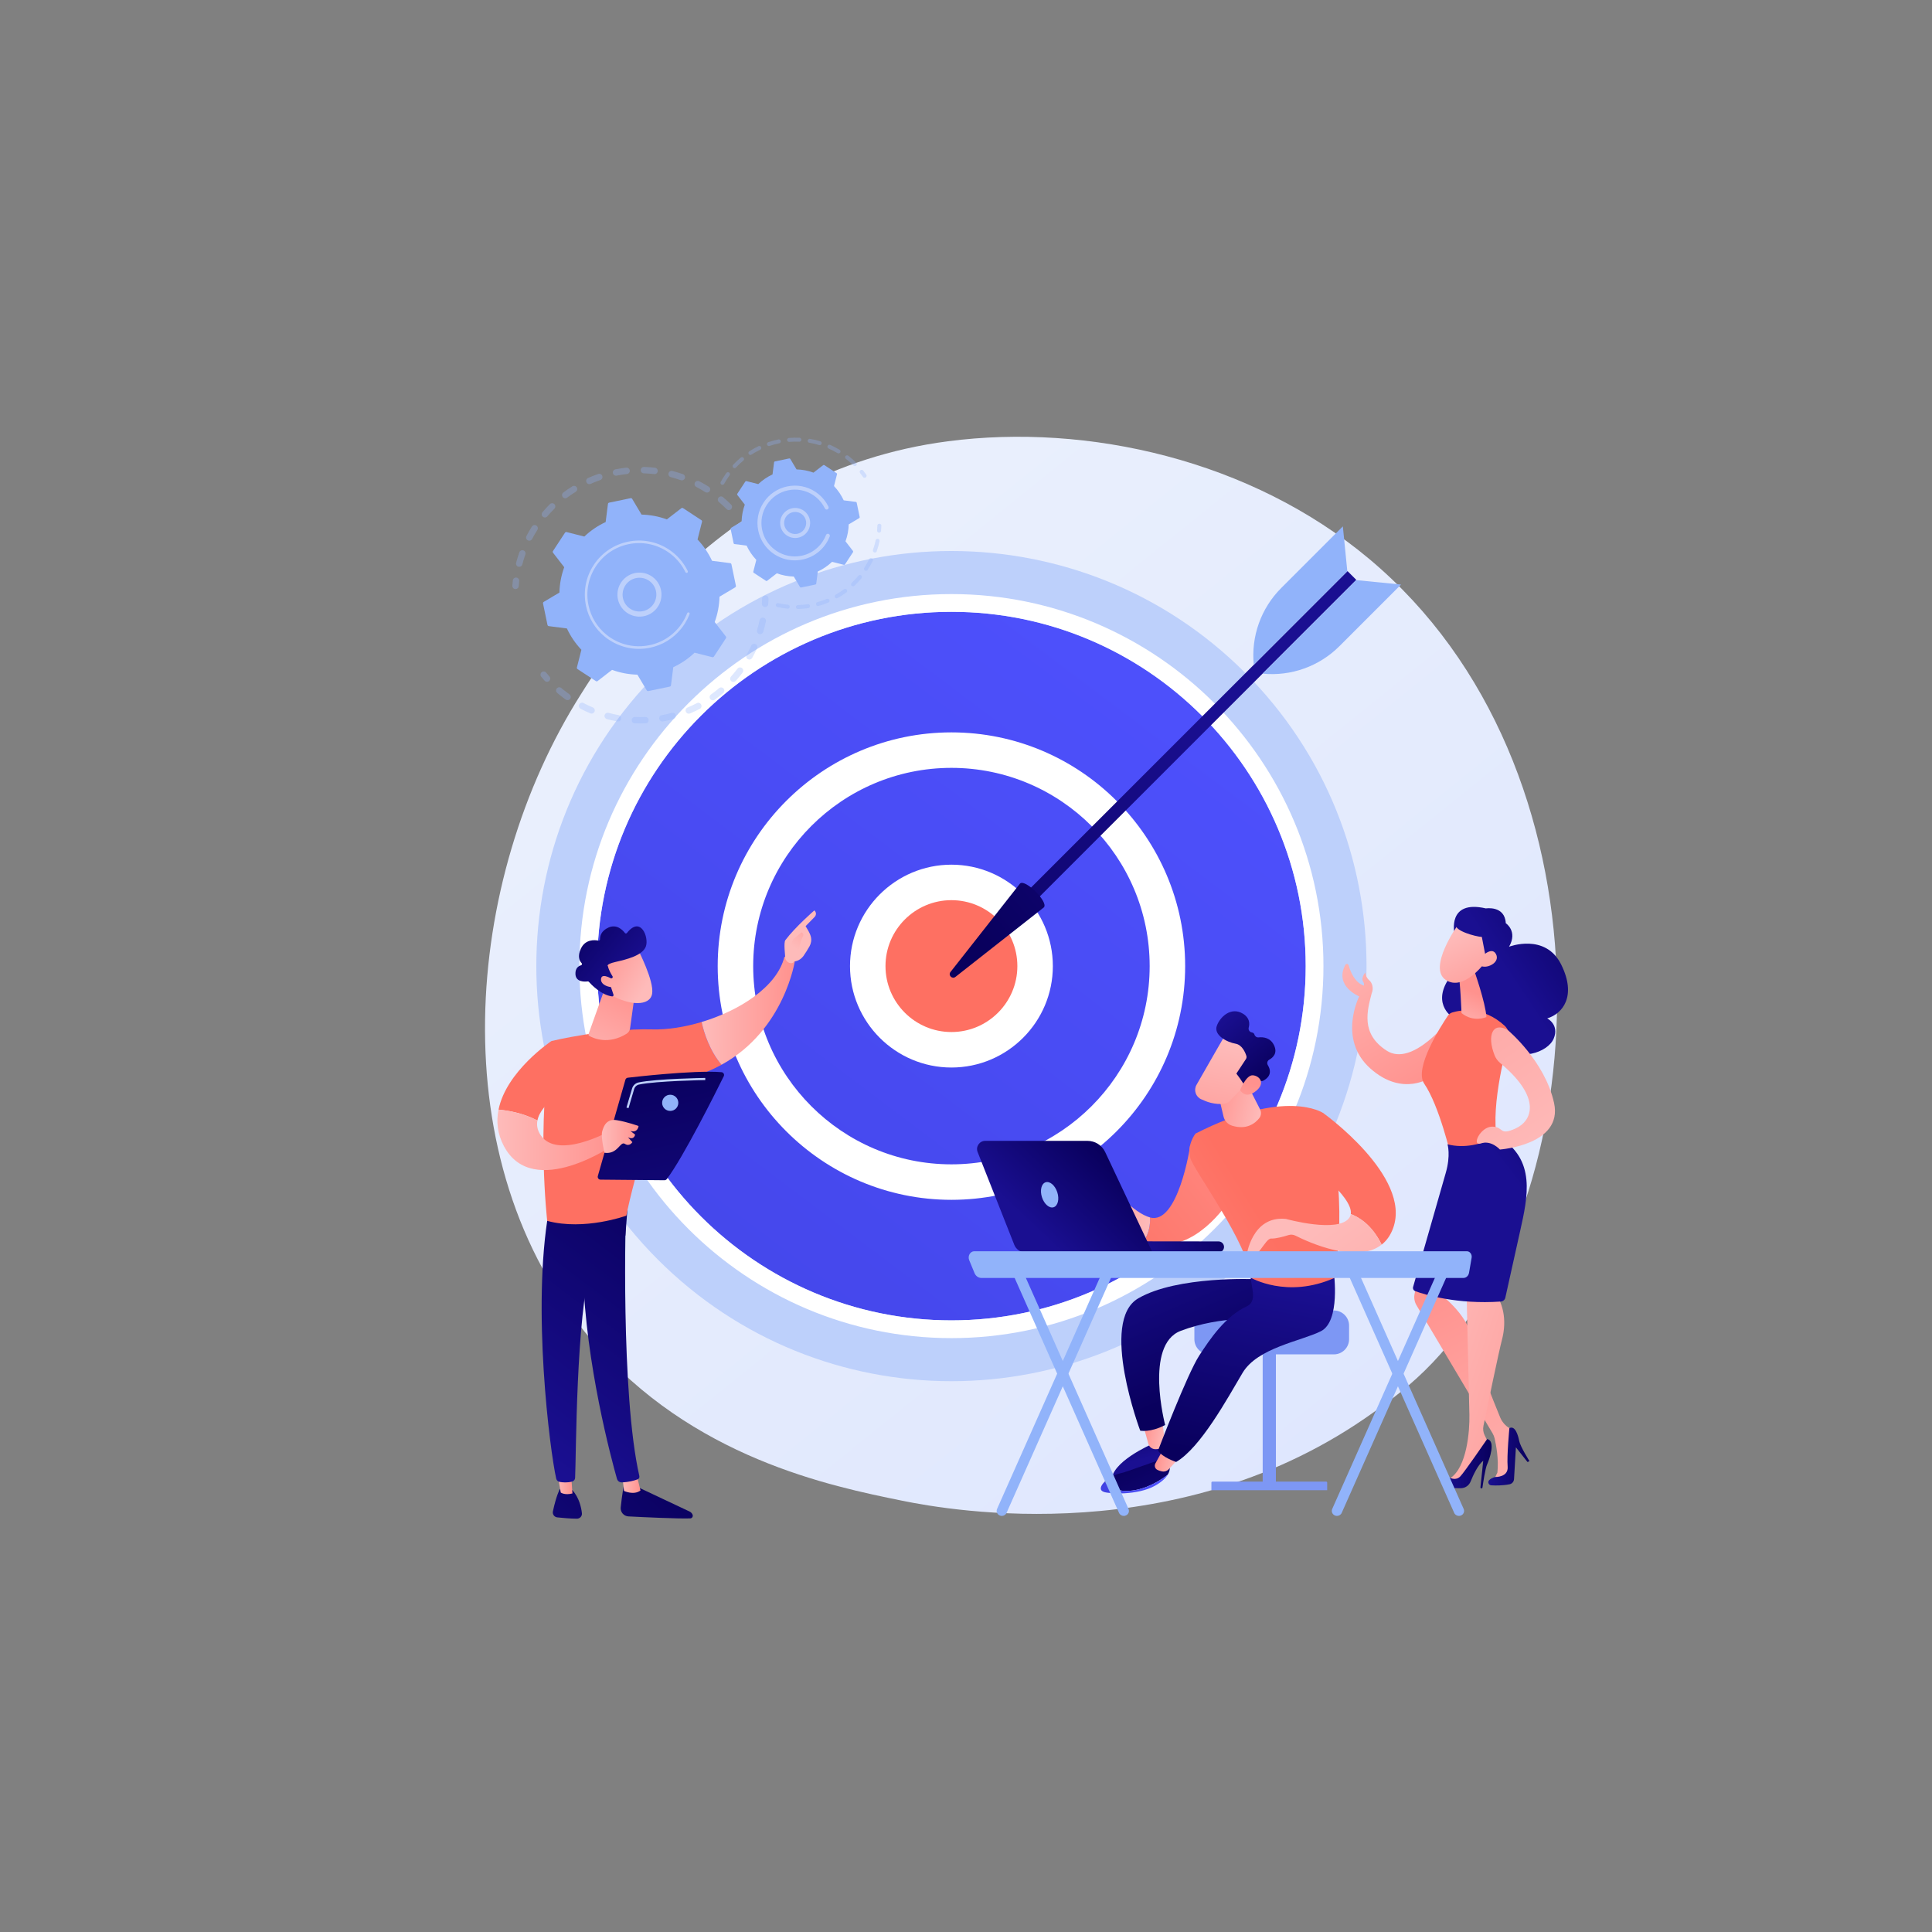 <svg width="5000" height="5000" viewBox="0 0 5000 5000" fill="none" xmlns="http://www.w3.org/2000/svg">
<rect x="0" y="0" width="5000" height="5000" fill="#808080" stroke="none"/>
<path d="M3708.21 3525.85C3651.23 3585.83 3597.32 3624.51 3554.73 3655.07C3054.06 4014.31 2461.65 3909.59 2335.74 3884.02C2149.82 3846.26 1790.43 3773.26 1530.6 3467.71C1137.5 3005.43 1198.71 2277.13 1503.63 1796.36C1559.4 1708.42 1854.01 1220.33 2452.81 1142.06C2815.2 1094.69 3237.63 1190.23 3543.54 1446.52C4185.67 1984.5 4139.96 3071.32 3708.21 3525.85Z" fill="url(#paint0_linear_6_523)"/>
<path d="M3221.89 3259.89C3641.42 2840.36 3641.42 2160.16 3221.89 1740.63C2802.36 1321.1 2122.16 1321.1 1702.63 1740.63C1283.1 2160.16 1283.1 2840.36 1702.63 3259.89C2122.16 3679.42 2802.36 3679.42 3221.89 3259.89Z" fill="#BDD0FB"/>
<path d="M2462.28 3417.12C2968.65 3417.12 3379.15 3006.63 3379.15 2500.26C3379.15 1993.89 2968.65 1583.39 2462.28 1583.39C1955.91 1583.39 1545.42 1993.89 1545.42 2500.26C1545.42 3006.63 1955.91 3417.12 2462.28 3417.12Z" fill="url(#paint1_linear_6_523)"/>
<path d="M2462.28 3463.05C1931.4 3463.05 1499.5 3031.15 1499.5 2500.26C1499.5 1969.37 1931.4 1537.47 2462.28 1537.47C2993.16 1537.47 3425.07 1969.37 3425.07 2500.26C3425.07 3031.15 2993.16 3463.05 2462.28 3463.05ZM2462.28 1583.39C1956.72 1583.39 1545.42 1994.69 1545.42 2500.26C1545.42 3005.82 1956.72 3417.12 2462.28 3417.12C2967.84 3417.12 3379.14 3005.82 3379.14 2500.26C3379.14 1994.69 2967.84 1583.39 2462.28 1583.39Z" fill="white"/>
<path d="M2462.28 3059.22C2770.99 3059.22 3021.25 2808.97 3021.25 2500.26C3021.25 2191.55 2770.99 1941.29 2462.28 1941.29C2153.57 1941.29 1903.32 2191.55 1903.32 2500.26C1903.32 2808.97 2153.57 3059.22 2462.28 3059.22Z" fill="url(#paint2_linear_6_523)"/>
<path d="M2462.28 3105.15C2128.75 3105.15 1857.4 2833.79 1857.4 2500.26C1857.4 2166.72 2128.75 1895.38 2462.28 1895.38C2795.82 1895.38 3067.17 2166.72 3067.17 2500.26C3067.17 2833.79 2795.82 3105.15 2462.28 3105.15ZM2462.28 1987.22C2179.39 1987.22 1949.24 2217.37 1949.24 2500.26C1949.24 2783.15 2179.39 3013.31 2462.28 3013.31C2745.17 3013.31 2975.32 2783.15 2975.32 2500.26C2975.32 2217.37 2745.17 1987.22 2462.28 1987.22Z" fill="white"/>
<path d="M2462.28 2716.82C2581.88 2716.82 2678.84 2619.86 2678.84 2500.26C2678.84 2380.66 2581.88 2283.7 2462.28 2283.7C2342.68 2283.7 2245.72 2380.66 2245.72 2500.26C2245.72 2619.86 2342.68 2716.82 2462.28 2716.82Z" fill="url(#paint3_linear_6_523)"/>
<path d="M2462.28 2762.74C2317.55 2762.74 2199.8 2644.99 2199.8 2500.26C2199.8 2355.52 2317.55 2237.77 2462.28 2237.77C2607.01 2237.77 2724.76 2355.52 2724.76 2500.26C2724.76 2644.99 2607.01 2762.74 2462.28 2762.74ZM2462.28 2329.62C2368.19 2329.62 2291.64 2406.16 2291.64 2500.26C2291.64 2594.35 2368.19 2670.9 2462.28 2670.9C2556.37 2670.9 2632.92 2594.35 2632.92 2500.26C2632.92 2406.16 2556.37 2329.62 2462.28 2329.62Z" fill="white"/>
<path d="M3487.34 1477.97L3510.15 1500.78L2646.41 2364.52L2623.6 2341.71L3487.34 1477.97Z" fill="url(#paint4_linear_6_523)"/>
<path d="M2639.75 2286.68C2652.84 2273.59 2714.53 2335.28 2701.44 2348.37L2472.63 2528.25C2464.18 2534.89 2453.22 2523.94 2459.87 2515.49L2639.75 2286.68Z" fill="url(#paint5_linear_6_523)"/>
<path d="M3509.66 1501.27L3625.86 1512.82L3466.34 1672.34C3414.07 1724.61 3341.12 1750.67 3267.57 1743.36L3509.66 1501.27Z" fill="#91B3FA"/>
<path d="M3486.85 1478.46L3475.3 1362.26L3315.78 1521.78C3263.51 1574.05 3237.45 1647 3244.76 1720.55L3486.85 1478.46Z" fill="#91B3FA"/>
<g opacity="0.3">
<path d="M1892.18 1317.62C1888.94 1320.86 1883.67 1320.86 1880.43 1317.61C1874.12 1311.3 1867.45 1305.18 1860.59 1299.4C1857.13 1296.47 1856.65 1291.32 1859.49 1287.81C1859.53 1287.77 1859.56 1287.73 1859.6 1287.68C1862.55 1284.17 1867.8 1283.73 1871.31 1286.69C1878.53 1292.77 1885.55 1299.22 1892.19 1305.86C1895.22 1308.9 1895.42 1313.7 1892.77 1316.96C1892.59 1317.19 1892.39 1317.41 1892.18 1317.62ZM1825.29 1273.56C1817.72 1268.77 1809.87 1264.27 1801.95 1260.16C1797.88 1258.04 1796.28 1253.03 1798.4 1248.95C1800.53 1244.87 1805.53 1243.29 1809.61 1245.4C1817.94 1249.72 1826.2 1254.47 1834.17 1259.5C1838.05 1261.96 1839.21 1267.09 1836.76 1270.97C1836.58 1271.26 1836.39 1271.52 1836.19 1271.78C1833.57 1275 1828.89 1275.84 1825.29 1273.56ZM1761.83 1242.77C1753.4 1239.8 1744.74 1237.16 1736.09 1234.92C1731.64 1233.77 1728.97 1229.23 1730.12 1224.79C1731.27 1220.35 1735.81 1217.68 1740.25 1218.82C1749.37 1221.18 1758.49 1223.96 1767.36 1227.09C1771.69 1228.62 1773.96 1233.37 1772.44 1237.7C1772.11 1238.62 1771.64 1239.45 1771.06 1240.17C1768.9 1242.82 1765.24 1243.97 1761.83 1242.77ZM1693.08 1226.95C1684.19 1225.93 1675.15 1225.29 1666.21 1225.04C1661.63 1224.91 1658.01 1221.09 1658.14 1216.5C1658.27 1211.91 1662.09 1208.3 1666.68 1208.42C1676.09 1208.69 1685.6 1209.36 1694.96 1210.43C1699.52 1210.95 1702.8 1215.07 1702.28 1219.63C1702.09 1221.26 1701.44 1222.73 1700.48 1223.92C1698.75 1226.05 1696.01 1227.28 1693.08 1226.95ZM1622.51 1226.84C1613.64 1227.82 1604.68 1229.2 1595.89 1230.93C1591.39 1231.82 1587.02 1228.89 1586.13 1224.38C1585.24 1219.88 1588.17 1215.51 1592.67 1214.62C1601.92 1212.8 1611.35 1211.35 1620.68 1210.32C1625.24 1209.81 1629.35 1213.1 1629.86 1217.66C1630.11 1219.96 1629.4 1222.15 1628.05 1223.81C1626.72 1225.45 1624.77 1226.59 1622.51 1226.84ZM1553.68 1242.34C1545.23 1245.27 1536.81 1248.59 1528.63 1252.22C1524.44 1254.09 1519.52 1252.2 1517.66 1248C1515.8 1243.81 1517.68 1238.9 1521.88 1237.03C1530.48 1233.21 1539.35 1229.71 1548.24 1226.63C1552.58 1225.13 1557.31 1227.43 1558.82 1231.77C1559.79 1234.59 1559.16 1237.57 1557.41 1239.73C1556.47 1240.89 1555.2 1241.82 1553.68 1242.34ZM1341.65 1466.67C1337.21 1465.52 1334.55 1460.98 1335.7 1456.54C1338.07 1447.43 1340.87 1438.31 1344.03 1429.43C1345.56 1425.1 1350.32 1422.84 1354.64 1424.38C1358.97 1425.91 1361.23 1430.66 1359.69 1434.99C1356.7 1443.42 1354.04 1452.08 1351.79 1460.73C1351.48 1461.91 1350.93 1462.97 1350.21 1463.86C1348.22 1466.32 1344.91 1467.52 1341.65 1466.67ZM1490.04 1272.7C1482.45 1277.43 1474.98 1282.54 1467.84 1287.9C1464.16 1290.66 1458.95 1289.91 1456.2 1286.24C1453.44 1282.56 1454.2 1277.37 1457.86 1274.6C1465.39 1268.96 1473.26 1263.57 1481.24 1258.59C1485.14 1256.17 1490.26 1257.35 1492.69 1261.25C1494.62 1264.34 1494.27 1268.2 1492.1 1270.88C1491.53 1271.58 1490.84 1272.2 1490.04 1272.7ZM1365.95 1398.42C1361.88 1396.3 1360.3 1391.28 1362.42 1387.21C1366.77 1378.87 1371.53 1370.61 1376.58 1362.65C1379.02 1358.76 1384.18 1357.63 1388.05 1360.09C1391.93 1362.55 1393.08 1367.68 1390.62 1371.56C1385.82 1379.12 1381.29 1386.97 1377.16 1394.9C1376.9 1395.4 1376.59 1395.87 1376.24 1396.29C1373.8 1399.3 1369.51 1400.28 1365.95 1398.42ZM1434.78 1316.51C1428.45 1322.81 1422.31 1329.47 1416.53 1336.3C1413.57 1339.81 1408.32 1340.25 1404.82 1337.28C1401.36 1334.35 1400.89 1329.21 1403.73 1325.7C1403.77 1325.66 1403.8 1325.61 1403.84 1325.57C1409.93 1318.37 1416.39 1311.36 1423.05 1304.73C1426.31 1301.5 1431.57 1301.51 1434.81 1304.76C1437.83 1307.8 1438.02 1312.59 1435.38 1315.85C1435.19 1316.08 1434.99 1316.3 1434.78 1316.51Z" fill="#91B3FA"/>
<path d="M1340.67 1521.45C1341.7 1520.18 1342.37 1518.59 1342.5 1516.83C1342.81 1512.56 1343.22 1508.22 1343.71 1503.93C1344.24 1499.37 1340.96 1495.25 1336.4 1494.73C1331.84 1494.2 1327.72 1497.48 1327.2 1502.04C1326.68 1506.55 1326.25 1511.11 1325.92 1515.61C1325.58 1520.18 1329.02 1524.17 1333.6 1524.51C1336.42 1524.72 1339.01 1523.49 1340.67 1521.45Z" fill="#91B3FA"/>
</g>
<g opacity="0.3">
<path d="M1422.2 1761.4C1424.73 1758.28 1424.69 1753.71 1421.93 1750.62C1419.07 1747.43 1416.23 1744.13 1413.49 1740.8C1410.57 1737.26 1405.33 1736.76 1401.78 1739.68C1398.23 1742.61 1397.74 1747.84 1400.66 1751.38C1403.55 1754.88 1406.54 1758.36 1409.55 1761.72C1412.61 1765.14 1417.87 1765.43 1421.29 1762.36C1421.62 1762.06 1421.93 1761.74 1422.2 1761.4Z" fill="#91B3FA"/>
<path d="M1904.13 1762.13C1901.06 1765.55 1895.81 1765.85 1892.39 1762.78C1888.97 1759.72 1888.68 1754.47 1891.74 1751.04C1897.57 1744.53 1903.21 1737.67 1908.58 1730.58C1911.32 1726.92 1916.56 1726.19 1920.23 1728.96C1923.89 1731.73 1924.61 1736.95 1921.84 1740.61C1919.51 1743.68 1917.15 1746.71 1914.74 1749.68C1911.3 1753.92 1907.73 1758.11 1904.13 1762.13ZM1935.34 1705.88C1931.34 1703.64 1929.92 1698.57 1932.17 1694.57C1936.48 1686.88 1940.52 1678.93 1944.17 1670.94C1946.06 1666.76 1951.01 1664.92 1955.18 1666.83C1959.36 1668.73 1961.2 1673.66 1959.29 1677.84C1955.45 1686.25 1951.2 1694.62 1946.66 1702.71C1946.42 1703.13 1946.16 1703.52 1945.86 1703.88C1943.36 1706.97 1938.92 1707.9 1935.34 1705.88ZM1871.67 1793.73C1864.62 1799.71 1857.21 1805.48 1849.65 1810.85C1845.91 1813.52 1840.72 1812.65 1838.06 1808.9C1835.4 1805.17 1836.27 1799.98 1840.01 1797.31C1847.19 1792.2 1854.22 1786.73 1860.91 1781.05C1864.42 1778.08 1869.66 1778.51 1872.63 1782.01C1875.26 1785.11 1875.22 1789.57 1872.75 1792.62C1872.43 1793.01 1872.07 1793.39 1871.67 1793.73ZM1964.89 1641C1960.49 1639.69 1957.99 1635.06 1959.3 1630.66C1961.82 1622.23 1964.01 1613.59 1965.81 1604.98C1966.75 1600.48 1971.15 1597.6 1975.65 1598.55C1980.14 1599.48 1983.02 1603.89 1982.09 1608.38C1980.19 1617.44 1977.88 1626.54 1975.23 1635.42C1974.91 1636.49 1974.39 1637.45 1973.73 1638.27C1971.67 1640.81 1968.21 1642 1964.89 1641ZM1811.07 1834.51C1802.88 1838.8 1794.39 1842.79 1785.83 1846.37C1781.6 1848.15 1776.73 1846.16 1774.95 1841.93C1773.18 1837.69 1775.17 1832.82 1779.4 1831.05C1787.53 1827.64 1795.59 1823.85 1803.37 1819.78C1807.44 1817.65 1812.46 1819.23 1814.58 1823.3C1816.17 1826.33 1815.7 1829.89 1813.67 1832.39C1812.98 1833.24 1812.1 1833.97 1811.07 1834.51ZM1742.99 1861.02C1734.04 1863.41 1724.88 1865.46 1715.78 1867.09C1711.26 1867.9 1706.94 1864.9 1706.13 1860.38C1705.31 1855.86 1708.32 1851.54 1712.84 1850.73C1721.49 1849.17 1730.19 1847.23 1738.7 1844.96C1743.13 1843.77 1747.69 1846.41 1748.87 1850.84C1749.59 1853.52 1748.91 1856.23 1747.3 1858.23C1746.23 1859.55 1744.75 1860.55 1742.99 1861.02ZM1670.75 1872.06C1661.49 1872.45 1652.1 1872.45 1642.87 1872.06C1638.28 1871.87 1634.72 1868 1634.91 1863.41C1635.1 1858.82 1638.97 1855.26 1643.56 1855.45C1652.34 1855.82 1661.25 1855.82 1670.06 1855.45C1674.64 1855.26 1678.52 1858.82 1678.71 1863.41C1678.8 1865.51 1678.1 1867.47 1676.86 1868.99C1675.41 1870.77 1673.23 1871.95 1670.75 1872.06ZM1597.83 1867.08C1588.7 1865.43 1579.55 1863.37 1570.61 1860.96C1566.17 1859.77 1563.55 1855.21 1564.74 1850.77C1565.94 1846.35 1570.5 1843.72 1574.93 1844.91C1583.42 1847.2 1592.12 1849.15 1600.78 1850.72C1605.3 1851.53 1608.3 1855.85 1607.49 1860.37C1607.23 1861.8 1606.62 1863.07 1605.77 1864.12C1603.92 1866.41 1600.92 1867.63 1597.83 1867.08ZM1527.74 1846.18C1519.23 1842.57 1510.75 1838.55 1502.55 1834.23C1498.49 1832.09 1496.94 1827.06 1499.08 1823C1501.21 1818.95 1506.25 1817.38 1510.31 1819.52C1518.1 1823.63 1526.14 1827.45 1534.23 1830.88C1538.46 1832.67 1540.43 1837.55 1538.64 1841.77C1538.33 1842.51 1537.93 1843.18 1537.45 1843.77C1535.17 1846.57 1531.23 1847.66 1527.74 1846.18ZM1464.02 1810.45C1458.48 1806.48 1452.98 1802.3 1447.7 1798.02C1445.79 1796.47 1443.9 1794.9 1442.03 1793.31C1438.53 1790.35 1437.99 1785.09 1441.06 1781.6C1444.03 1778.1 1449.27 1777.66 1452.78 1780.63C1454.55 1782.14 1456.35 1783.63 1458.17 1785.1C1463.2 1789.18 1468.41 1793.15 1473.69 1796.92C1477.42 1799.59 1478.29 1804.78 1475.62 1808.51C1475.52 1808.65 1475.41 1808.79 1475.31 1808.92C1472.56 1812.31 1467.62 1813.01 1464.02 1810.45Z" fill="#91B3FA"/>
<path d="M1986.47 1567.94C1987.51 1566.66 1988.18 1565.06 1988.3 1563.29C1988.61 1558.8 1988.83 1554.21 1988.96 1549.67C1989.08 1545.08 1985.46 1541.26 1980.87 1541.13C1976.29 1541.01 1972.46 1544.62 1972.34 1549.21C1972.22 1553.53 1972.01 1557.88 1971.72 1562.15C1971.4 1566.72 1974.86 1570.69 1979.44 1571.01C1982.25 1571.2 1984.82 1569.97 1986.47 1567.94Z" fill="#91B3FA"/>
</g>
<path d="M1892.97 1460.41C1892.63 1458.79 1891.3 1457.56 1889.65 1457.35L1842.75 1451.36C1833.44 1431.33 1820.87 1412.65 1805.21 1396.18L1816.82 1350.38C1817.23 1348.77 1816.57 1347.08 1815.19 1346.17L1767.76 1315.08C1766.37 1314.17 1764.56 1314.24 1763.25 1315.25L1725.87 1344.17C1704.53 1336.37 1682.38 1332.29 1660.31 1331.74L1636.11 1291.11C1635.26 1289.69 1633.61 1288.96 1631.98 1289.3L1576.45 1300.85C1574.83 1301.18 1573.6 1302.51 1573.39 1304.16L1567.4 1351.06C1547.38 1360.37 1528.7 1372.94 1512.23 1388.6L1466.43 1376.99C1464.82 1376.58 1463.13 1377.24 1462.22 1378.63L1431.12 1426.06C1430.21 1427.44 1430.29 1429.25 1431.3 1430.56L1460.21 1467.94C1452.41 1489.29 1448.34 1511.43 1447.79 1533.51L1407.16 1557.7C1405.74 1558.55 1405.01 1560.21 1405.35 1561.83L1416.9 1617.36C1417.23 1618.98 1418.56 1620.21 1420.21 1620.42L1467.11 1626.41C1476.42 1646.44 1488.99 1665.12 1504.65 1681.58L1493.04 1727.39C1492.63 1729 1493.29 1730.68 1494.67 1731.59L1542.11 1762.69C1543.49 1763.6 1545.3 1763.53 1546.61 1762.51L1583.99 1733.6C1605.33 1741.4 1627.48 1745.48 1649.56 1746.03L1673.75 1786.65C1674.6 1788.08 1676.25 1788.81 1677.88 1788.47L1733.41 1776.92C1735.03 1776.58 1736.26 1775.25 1736.47 1773.61L1742.46 1726.7C1762.48 1717.4 1781.17 1704.83 1797.63 1689.17L1843.44 1700.78C1845.04 1701.18 1846.73 1700.53 1847.64 1699.14L1878.74 1651.71C1879.65 1650.32 1879.58 1648.51 1878.56 1647.2L1849.65 1609.83C1857.45 1588.48 1861.52 1566.34 1862.07 1544.26L1902.7 1520.07C1904.12 1519.22 1904.85 1517.56 1904.52 1515.94L1892.97 1460.41Z" fill="#91B3FA"/>
<path d="M1693.51 1580.86C1670.36 1602.13 1634.22 1600.61 1612.95 1577.46C1602.65 1566.25 1597.33 1551.69 1597.97 1536.48C1598.61 1521.26 1605.14 1507.21 1616.35 1496.9C1639.5 1475.63 1675.64 1477.16 1696.91 1500.31C1716.26 1521.37 1716.74 1553.17 1699.24 1574.76C1697.51 1576.9 1695.59 1578.94 1693.51 1580.86ZM1611.26 1537.04C1610.77 1548.7 1614.84 1559.86 1622.75 1568.46C1639.05 1586.21 1666.76 1587.38 1684.51 1571.07C1702.27 1554.76 1703.43 1527.05 1687.12 1509.31C1670.81 1491.56 1643.1 1490.39 1625.35 1506.7C1623.75 1508.18 1622.27 1509.75 1620.91 1511.42C1615.04 1518.66 1611.66 1527.56 1611.26 1537.04Z" fill="#BDD0FB"/>
<path d="M1762.47 1627.53C1765.47 1623.82 1768.31 1619.94 1770.96 1615.89C1771.8 1614.62 1772.61 1613.33 1773.41 1612.03C1777.32 1605.62 1780.72 1598.91 1783.55 1592C1783.59 1591.91 1783.63 1591.82 1783.67 1591.72C1783.77 1591.46 1783.88 1591.19 1783.99 1590.92C1784.2 1590.4 1784.4 1589.87 1784.6 1589.35C1785.14 1587.97 1784.69 1586.45 1783.6 1585.57C1783.33 1585.35 1783.03 1585.18 1782.7 1585.05C1780.98 1584.39 1779.06 1585.25 1778.4 1586.96C1775 1595.77 1770.63 1604.28 1765.4 1612.25C1739.46 1651.82 1695.94 1673.08 1651.81 1672.51C1627.26 1672.2 1602.52 1665.13 1580.52 1650.7C1576.66 1648.17 1572.95 1645.47 1569.42 1642.6C1545.62 1623.3 1529.32 1596.63 1523 1566.23C1515.73 1531.31 1522.5 1495.65 1542.06 1465.82C1582.46 1404.22 1665.37 1386.99 1726.95 1427.36C1730.74 1429.85 1734.4 1432.52 1737.9 1435.37C1753.08 1447.68 1765.4 1463.17 1773.91 1480.78C1774.13 1481.24 1774.44 1481.62 1774.81 1481.92C1775.78 1482.7 1777.16 1482.91 1778.35 1482.33C1780.01 1481.52 1780.7 1479.54 1779.9 1477.89C1770.96 1459.4 1758.03 1443.13 1742.09 1430.2C1738.42 1427.22 1734.58 1424.42 1730.59 1421.8C1665.95 1379.42 1578.87 1397.55 1536.5 1462.17C1515.97 1493.48 1508.86 1530.92 1516.49 1567.58C1523.12 1599.49 1540.24 1627.5 1565.22 1647.76C1568.93 1650.77 1572.82 1653.61 1576.87 1656.26C1608.18 1676.79 1645.62 1683.9 1682.28 1676.28C1714.2 1669.64 1742.21 1652.52 1762.47 1627.53Z" fill="#BDD0FB"/>
<g opacity="0.3">
<path d="M2241.57 1234.58C2242.97 1232.86 2243.13 1230.36 2241.81 1228.44C2239.33 1224.85 2236.71 1221.29 2234.03 1217.85C2232.28 1215.62 2229.06 1215.23 2226.82 1216.97C2224.58 1218.71 2224.19 1221.95 2225.94 1224.18C2228.5 1227.45 2231 1230.85 2233.36 1234.27C2234.97 1236.6 2238.16 1237.19 2240.5 1235.58C2240.91 1235.29 2241.27 1234.96 2241.57 1234.58Z" fill="#91B3FA"/>
<path d="M2215.9 1204.67C2213.9 1206.68 2210.65 1206.68 2208.64 1204.68C2203.57 1199.64 2198.18 1194.79 2192.62 1190.28C2191.45 1189.33 2190.26 1188.39 2189.06 1187.46C2186.82 1185.72 2186.41 1182.5 2188.15 1180.26C2189.88 1178.21 2193.12 1177.62 2195.36 1179.35C2196.62 1180.33 2197.86 1181.31 2199.08 1182.31C2204.91 1187.03 2210.56 1192.11 2215.88 1197.41C2217.77 1199.28 2217.89 1202.25 2216.25 1204.27C2216.14 1204.41 2216.03 1204.54 2215.9 1204.67ZM2167.53 1172.75C2160.08 1168.31 2152.29 1164.28 2144.37 1160.79C2141.78 1159.64 2140.6 1156.61 2141.75 1154.02C2142.89 1151.44 2145.92 1150.25 2148.52 1151.39C2156.81 1155.05 2164.98 1159.27 2172.79 1163.94C2175.23 1165.39 2176.02 1168.55 2174.57 1170.98C2174.44 1171.2 2174.3 1171.4 2174.15 1171.59C2172.56 1173.54 2169.75 1174.08 2167.53 1172.75ZM2119.91 1151.77C2111.61 1149.29 2103.06 1147.3 2094.51 1145.86C2091.72 1145.39 2089.83 1142.74 2090.3 1139.95C2090.78 1137.14 2093.42 1135.26 2096.22 1135.73C2105.18 1137.24 2114.15 1139.33 2122.85 1141.93C2125.56 1142.75 2127.11 1145.61 2126.3 1148.32C2126.1 1148.99 2125.78 1149.58 2125.37 1150.08C2124.1 1151.65 2121.96 1152.39 2119.91 1151.77ZM2068.58 1143.13C2059.91 1142.76 2051.14 1142.92 2042.52 1143.62C2039.69 1143.84 2037.22 1141.74 2036.99 1138.91C2036.77 1136.09 2038.87 1133.61 2041.69 1133.38C2050.74 1132.65 2059.93 1132.48 2069.02 1132.87C2071.86 1133 2074.06 1135.39 2073.93 1138.23C2073.88 1139.37 2073.46 1140.41 2072.79 1141.23C2071.8 1142.45 2070.27 1143.21 2068.58 1143.13ZM2016.7 1147.29C2008.21 1149.03 1999.74 1151.32 1991.54 1154.08C1988.85 1154.99 1985.94 1153.54 1985.03 1150.85C1984.13 1148.17 1985.57 1145.25 1988.26 1144.35C1996.86 1141.45 2005.73 1139.06 2014.63 1137.22C2017.41 1136.66 2020.13 1138.44 2020.7 1141.22C2021.02 1142.79 2020.59 1144.34 2019.65 1145.49C2018.93 1146.38 2017.91 1147.04 2016.7 1147.29ZM1967.4 1163.91C1959.6 1167.66 1951.95 1171.94 1944.68 1176.62C1942.3 1178.16 1939.12 1177.47 1937.59 1175.09C1936.05 1172.71 1936.73 1169.54 1939.12 1167.99C1946.74 1163.08 1954.77 1158.59 1962.96 1154.65C1965.51 1153.42 1968.58 1154.5 1969.81 1157.05C1970.69 1158.9 1970.38 1161.02 1969.17 1162.51C1968.7 1163.08 1968.11 1163.57 1967.4 1163.91ZM1923.69 1192.07C1917.06 1197.6 1910.69 1203.63 1904.76 1209.99C1902.83 1212.06 1899.58 1212.17 1897.51 1210.24C1895.44 1208.31 1895.35 1205.09 1897.26 1202.98C1903.48 1196.32 1910.15 1190 1917.1 1184.19C1919.28 1182.37 1922.51 1182.66 1924.33 1184.84C1925.93 1186.75 1925.9 1189.49 1924.38 1191.36C1924.18 1191.61 1923.95 1191.85 1923.69 1192.07ZM1867.21 1254.11C1864.72 1252.74 1863.83 1249.62 1865.2 1247.14C1869 1240.27 1873.24 1233.49 1877.8 1227.01C1878.48 1226.02 1879.18 1225.05 1879.89 1224.08C1881.48 1221.75 1884.76 1221.27 1887.06 1222.95C1889.35 1224.62 1889.86 1227.83 1888.19 1230.12C1887.52 1231.03 1886.87 1231.95 1886.21 1232.89C1881.86 1239.09 1877.81 1245.56 1874.18 1252.11C1874.04 1252.38 1873.86 1252.63 1873.68 1252.86C1872.14 1254.76 1869.42 1255.34 1867.21 1254.11Z" fill="#91B3FA"/>
</g>
<g opacity="0.3">
<path d="M2229.55 1496.46C2223.83 1503.34 2217.63 1509.92 2211.14 1516.04C2209.08 1517.98 2205.83 1517.88 2203.88 1515.82C2201.93 1513.75 2202.07 1510.51 2204.1 1508.56C2210.29 1502.73 2216.2 1496.45 2221.66 1489.89C2223.47 1487.71 2226.71 1487.41 2228.89 1489.23C2231.05 1491.03 2231.36 1494.23 2229.59 1496.4C2229.58 1496.42 2229.56 1496.44 2229.55 1496.46ZM2238.38 1476.31C2236 1474.78 2235.32 1471.6 2236.86 1469.22C2241.5 1462.06 2245.74 1454.54 2249.48 1446.88C2250.72 1444.35 2253.8 1443.28 2256.35 1444.52C2258.9 1445.77 2259.95 1448.84 2258.71 1451.39C2254.79 1459.42 2250.34 1467.29 2245.48 1474.79C2245.38 1474.95 2245.27 1475.1 2245.16 1475.24C2243.53 1477.25 2240.61 1477.75 2238.38 1476.31ZM2190.47 1533.24C2183.25 1538.54 2175.64 1543.43 2167.87 1547.8C2165.39 1549.18 2162.26 1548.3 2160.88 1545.83C2159.49 1543.36 2160.37 1540.24 2162.84 1538.84C2170.26 1534.68 2177.51 1530.01 2184.4 1524.96C2186.69 1523.29 2189.9 1523.78 2191.58 1526.07C2192.99 1527.99 2192.86 1530.57 2191.43 1532.34C2191.15 1532.67 2190.84 1532.98 2190.47 1533.24ZM2262.48 1429.72C2259.8 1428.8 2258.37 1425.87 2259.3 1423.19C2262.07 1415.13 2264.38 1406.82 2266.15 1398.48C2266.74 1395.71 2269.47 1393.94 2272.23 1394.52C2275.01 1395.11 2276.78 1397.84 2276.19 1400.61C2274.34 1409.36 2271.92 1418.08 2269.01 1426.53C2268.8 1427.12 2268.51 1427.64 2268.14 1428.1C2266.82 1429.72 2264.57 1430.44 2262.48 1429.72ZM2143.67 1559.49C2135.41 1562.88 2126.85 1565.8 2118.23 1568.17C2115.5 1568.93 2112.67 1567.32 2111.92 1564.58C2111.17 1561.85 2112.77 1559.02 2115.51 1558.27C2123.73 1556.01 2131.89 1553.22 2139.77 1549.98C2142.39 1548.91 2145.39 1550.16 2146.47 1552.79C2147.21 1554.58 2146.85 1556.56 2145.71 1557.97C2145.18 1558.62 2144.5 1559.15 2143.67 1559.49ZM2091.94 1573.74C2083.09 1575.05 2074.07 1575.84 2065.16 1576.09C2062.32 1576.17 2059.96 1573.94 2059.89 1571.1C2059.81 1568.27 2062.04 1565.9 2064.88 1565.83C2073.38 1565.59 2081.98 1564.84 2090.43 1563.58C2093.23 1563.16 2095.84 1565.1 2096.26 1567.9C2096.48 1569.38 2096.05 1570.81 2095.17 1571.89C2094.39 1572.86 2093.26 1573.54 2091.94 1573.74ZM2038.28 1575.19C2029.36 1574.35 2020.42 1572.96 2011.7 1571.05C2008.93 1570.44 2007.18 1567.7 2007.78 1564.93C2008.39 1562.16 2011.13 1560.41 2013.9 1561.02C2022.21 1562.84 2030.74 1564.17 2039.24 1564.97C2042.06 1565.23 2044.13 1567.74 2043.87 1570.56C2043.77 1571.61 2043.36 1572.55 2042.75 1573.31C2041.7 1574.6 2040.05 1575.36 2038.28 1575.19Z" fill="#91B3FA"/>
<path d="M2279.07 1376.56C2279.69 1375.79 2280.1 1374.83 2280.19 1373.77C2280.57 1369.39 2280.82 1364.98 2280.94 1360.66C2281.02 1357.83 2278.78 1355.47 2275.95 1355.39C2273.12 1355.32 2270.76 1357.55 2270.67 1360.38C2270.56 1364.5 2270.32 1368.71 2269.96 1372.88C2269.72 1375.71 2271.81 1378.2 2274.63 1378.44C2276.4 1378.59 2278.03 1377.84 2279.07 1376.56Z" fill="#91B3FA"/>
</g>
<path d="M2217.13 1300.94C2216.91 1299.86 2216.02 1299.03 2214.92 1298.89L2183.53 1294.89C2177.3 1281.49 2168.89 1268.99 2158.41 1257.97L2166.18 1227.32C2166.45 1226.24 2166.01 1225.11 2165.09 1224.5L2133.35 1203.69C2132.42 1203.09 2131.21 1203.13 2130.33 1203.81L2105.32 1223.16C2091.04 1217.94 2076.22 1215.21 2061.45 1214.84L2045.26 1187.66C2044.69 1186.71 2043.58 1186.22 2042.49 1186.44L2005.34 1194.17C2004.25 1194.4 2003.43 1195.29 2003.29 1196.39L1999.28 1227.77C1985.88 1234 1973.38 1242.41 1962.36 1252.89L1931.71 1245.12C1930.63 1244.85 1929.5 1245.29 1928.9 1246.22L1908.09 1277.96C1907.48 1278.89 1907.53 1280.1 1908.2 1280.97L1927.55 1305.98C1922.33 1320.27 1919.61 1335.09 1919.24 1349.86L1892.05 1366.05C1891.1 1366.61 1890.61 1367.72 1890.84 1368.81L1898.57 1405.97C1898.79 1407.05 1899.68 1407.88 1900.78 1408.02L1932.17 1412.03C1938.4 1425.42 1946.81 1437.93 1957.29 1448.95L1949.52 1479.6C1949.24 1480.67 1949.68 1481.8 1950.61 1482.41L1982.35 1503.22C1983.28 1503.83 1984.49 1503.78 1985.37 1503.1L2010.38 1483.75C2024.66 1488.97 2039.48 1491.7 2054.25 1492.07L2070.44 1519.25C2071.01 1520.21 2072.12 1520.7 2073.2 1520.47L2110.36 1512.74C2111.45 1512.52 2112.27 1511.63 2112.41 1510.53L2116.42 1479.14C2129.82 1472.91 2142.32 1464.5 2153.34 1454.02L2183.99 1461.79C2185.06 1462.06 2186.19 1461.62 2186.8 1460.7L2207.61 1428.96C2208.22 1428.03 2208.17 1426.82 2207.49 1425.94L2188.14 1400.93C2193.36 1386.65 2196.09 1371.83 2196.46 1357.06L2223.64 1340.87C2224.6 1340.3 2225.08 1339.19 2224.86 1338.1L2217.13 1300.94Z" fill="#91B3FA"/>
<path d="M2084.13 1382.05C2076.49 1389.07 2066.58 1392.7 2056.21 1392.26C2045.85 1391.82 2036.28 1387.37 2029.26 1379.73C2014.77 1363.97 2015.81 1339.4 2031.57 1324.86C2047.35 1310.37 2071.96 1311.41 2086.44 1327.18C2093.46 1334.82 2097.09 1344.73 2096.65 1355.09C2096.29 1363.52 2093.29 1371.42 2088.07 1377.85C2086.87 1379.33 2085.56 1380.73 2084.13 1382.05ZM2036.82 1372.78C2041.98 1378.4 2049.02 1381.68 2056.65 1382C2064.27 1382.32 2071.56 1379.65 2077.18 1374.49C2082.79 1369.32 2086.07 1362.29 2086.39 1354.66C2086.72 1347.04 2084.05 1339.74 2078.88 1334.13C2068.23 1322.53 2050.12 1321.77 2038.52 1332.42C2037.48 1333.38 2036.52 1334.4 2035.65 1335.48C2026.88 1346.29 2027.12 1362.23 2036.82 1372.78Z" fill="#BDD0FB"/>
<path d="M2132.13 1414.52C2134.17 1412 2136.11 1409.35 2137.93 1406.58C2141.54 1401.08 2144.59 1395.2 2147.01 1389.09C2147.12 1388.82 2147.23 1388.54 2147.33 1388.27C2148.15 1386.14 2147.46 1383.8 2145.78 1382.44C2145.37 1382.11 2144.9 1381.83 2144.39 1381.63C2141.74 1380.61 2138.78 1381.94 2137.75 1384.58C2135.55 1390.3 2132.72 1395.8 2129.34 1400.95L2129.34 1400.95C2129.16 1401.23 2128.97 1401.51 2128.78 1401.79C2120.68 1413.89 2109.87 1423.52 2097.3 1430.1C2090.48 1433.67 2083.13 1436.35 2075.42 1438.03C2075.35 1438.04 2075.29 1438.05 2075.23 1438.07C2075.03 1438.11 2074.84 1438.15 2074.65 1438.19C2052.04 1442.89 2028.96 1438.51 2009.65 1425.85C2007.15 1424.21 2004.75 1422.46 2002.47 1420.6C1987.06 1408.11 1976.51 1390.84 1972.41 1371.16C1967.71 1348.55 1972.1 1325.47 1984.76 1306.16C1997.42 1286.87 2016.84 1273.63 2039.45 1268.92C2062.05 1264.22 2085.14 1268.6 2104.45 1281.26C2106.9 1282.87 2109.27 1284.6 2111.54 1286.44C2121.37 1294.41 2129.34 1304.44 2134.85 1315.84C2135.19 1316.55 2135.67 1317.14 2136.24 1317.59C2137.73 1318.81 2139.86 1319.13 2141.71 1318.23C2144.25 1316.99 2145.33 1313.93 2144.09 1311.37C2137.92 1298.61 2129 1287.39 2118.01 1278.47C2115.47 1276.41 2112.83 1274.48 2110.08 1272.68C2088.47 1258.51 2062.65 1253.61 2037.35 1258.87C2012.06 1264.13 1990.33 1278.9 1976.17 1300.53C1962 1322.13 1957.1 1347.95 1962.36 1373.25C1966.94 1395.27 1978.75 1414.59 1995.98 1428.56C1998.54 1430.64 2001.22 1432.6 2004.02 1434.43C2045.85 1461.85 2101.28 1452.57 2132.13 1414.52Z" fill="#BDD0FB"/>
<path d="M1615.17 3839.6C1615.17 3839.6 1609.39 3870.59 1606.41 3901.31C1605.24 3913.31 1614.4 3923.83 1626.45 3924.44C1667.36 3926.54 1754.89 3930.69 1786.32 3929.59C1791.04 3929.42 1794.18 3924.62 1792.47 3920.21C1791.04 3916.51 1788.25 3913.51 1784.66 3911.82L1640.67 3843.97L1615.17 3839.6Z" fill="url(#paint6_linear_6_523)"/>
<path d="M1610.85 3821.31L1614.9 3858.49C1614.9 3858.49 1640.13 3870.53 1657.55 3857.41L1647.46 3815.92L1610.85 3821.31Z" fill="url(#paint7_linear_6_523)"/>
<path d="M1620.82 3123.08C1618.83 3132.76 1605.99 3606.99 1654.66 3820.03C1655.46 3823.51 1653.66 3827.06 1650.35 3828.38C1642.54 3831.48 1627.26 3835.94 1608.98 3836.38C1603.32 3836.51 1598.28 3832.79 1596.74 3827.34C1582.72 3777.89 1515.63 3530.14 1508.82 3294.02C1501.21 3030.18 1508.91 3285.04 1508.91 3285.04L1516.4 3122.07L1620.82 3123.08Z" fill="url(#paint8_linear_6_523)"/>
<path d="M1448.65 3854.21C1448.65 3854.21 1439.77 3869.8 1430.92 3911.37C1429.32 3918.88 1434.51 3926.13 1442.14 3926.95C1455.64 3928.41 1476.43 3930.32 1493.1 3930.36C1500.78 3930.38 1506.84 3923.75 1505.99 3916.12C1504.29 3900.89 1498.78 3875.89 1481.2 3856.28L1448.65 3854.21Z" fill="url(#paint9_linear_6_523)"/>
<path d="M1441.44 3806.36L1451.2 3862.63C1451.2 3862.63 1461.3 3870.3 1481.5 3865L1477.16 3804.52L1441.44 3806.36Z" fill="url(#paint10_linear_6_523)"/>
<path d="M1420.01 3135.72C1376.16 3385.58 1423.11 3754.32 1439.44 3826.56C1440.44 3830.98 1443.97 3834.4 1448.43 3835.18C1456.02 3836.51 1468.52 3837.66 1480.88 3834.2C1485.14 3833 1488.16 3829.2 1488.38 3824.78C1491.21 3766.53 1490.52 3408.75 1530.5 3267.74C1532.53 3260.6 1536.96 3254.39 1543.06 3250.14L1618.56 3197.55L1625.13 3111.43L1420.01 3135.72Z" fill="url(#paint11_linear_6_523)"/>
<path d="M1688.76 2664.07C1564.51 2660.83 1427.07 2694.21 1427.07 2694.21C1387.97 2909.98 1416.15 3159.57 1416.15 3159.57C1512.12 3185.71 1621.03 3146.1 1621.03 3146.1C1637.88 3055.91 1714.91 2802.38 1714.91 2802.38C1775.69 2795.43 1825.88 2778.39 1867.29 2755.62C1836.22 2718.9 1821.85 2672.42 1815.68 2644.97C1771.61 2658.2 1727.08 2665.07 1688.76 2664.07Z" fill="url(#paint12_linear_6_523)"/>
<path d="M2057.56 2484.54C2045.5 2469.68 2029.98 2476.5 2029.98 2476.5C2010.96 2553.57 1914.47 2615.29 1815.68 2644.97C1821.85 2672.42 1836.22 2718.9 1867.29 2755.62C2031.65 2665.26 2057.56 2484.54 2057.56 2484.54Z" fill="url(#paint13_linear_6_523)"/>
<path d="M2054.56 2488.26C2055.8 2492.33 2040.95 2498.37 2032.4 2481.68C2032.17 2473.72 2027.66 2439.58 2032.48 2433.14C2058.14 2398.84 2107.66 2356.02 2107.66 2356.02C2115.88 2364.29 2108.97 2372.27 2108.97 2372.27L2084.91 2396.86C2089.8 2405.91 2095.81 2413.57 2098.55 2424.49C2100.63 2432.76 2099.23 2441.57 2094.99 2449.03C2090.74 2456.53 2084.94 2466.27 2079.47 2473.88C2069.12 2488.29 2054.56 2488.26 2054.56 2488.26Z" fill="url(#paint14_linear_6_523)"/>
<path d="M2074.33 2412.87L2052.45 2431.06L2045.45 2449.32L2064.61 2470.98C2064.61 2470.98 2071.46 2434.69 2076.37 2426.86C2081.29 2419.04 2078.81 2415.21 2074.33 2412.87Z" fill="url(#paint15_linear_6_523)"/>
<path d="M1473.59 2814.99L1427.07 2694.21C1427.07 2694.21 1310.25 2771.96 1290.21 2871.77C1312.12 2873.6 1351.98 2879.68 1390.85 2899.78C1399.88 2852.65 1473.59 2814.99 1473.59 2814.99Z" fill="url(#paint16_linear_6_523)"/>
<path d="M1573.94 2929.18C1573.94 2929.18 1442.92 3001.58 1399.55 2938.27C1390.54 2925.13 1388.48 2912.13 1390.85 2899.78C1351.97 2879.68 1312.12 2873.6 1290.2 2871.77C1284.16 2901.86 1286.9 2933.95 1304.3 2966.52C1379.98 3108.15 1590.88 2961.47 1590.88 2961.47L1573.94 2929.18Z" fill="url(#paint17_linear_6_523)"/>
<path d="M1563.85 2561.99L1523.22 2675.95C1522.55 2677.84 1523.31 2679.95 1525.05 2680.93C1535.77 2686.99 1574.44 2704.59 1621.52 2675.37C1626.42 2672.32 1629.79 2667.31 1630.58 2661.6L1644.33 2562.75L1563.85 2561.99Z" fill="url(#paint18_linear_6_523)"/>
<path d="M1650.89 2456.92C1650.89 2456.92 1693.53 2539.06 1687.65 2572.03C1681.77 2604.99 1627.98 2602.1 1581.25 2574.84L1549.26 2486.28L1650.89 2456.92Z" fill="url(#paint19_linear_6_523)"/>
<path d="M1583.74 2531.52C1585.66 2530.69 1586.38 2528.36 1585.26 2526.61C1581.83 2521.26 1575.41 2510.35 1573.42 2500.84C1573.42 2500.84 1565.67 2495.77 1593.4 2489.41C1621.13 2483.05 1662.5 2473.17 1671.4 2449.7C1680.07 2426.81 1658.4 2368.85 1622.52 2414.53C1621.15 2416.26 1618.51 2416.28 1617.18 2414.51C1611.44 2406.89 1596.31 2391.05 1575.01 2400.36C1555.07 2409.08 1552.7 2423.6 1552.9 2430.94C1552.96 2433.09 1551.02 2434.75 1548.9 2434.33C1538.88 2432.32 1514.82 2430.44 1503.34 2455.04C1493.89 2475.3 1499.8 2486.88 1505.22 2492.57C1506.98 2494.41 1506.17 2497.41 1503.73 2498.13C1497.12 2500.09 1488.55 2505.6 1489.25 2521.06C1490.23 2542.43 1514.13 2540.78 1520.94 2539.87C1522.05 2539.72 1523.17 2540.11 1523.92 2540.95C1529.69 2547.46 1555.7 2575.11 1584.1 2578.68C1586.56 2578.99 1588.49 2576.58 1587.71 2574.23L1575.74 2538.34C1575.19 2536.68 1576 2534.86 1577.61 2534.17L1583.74 2531.52Z" fill="url(#paint20_linear_6_523)"/>
<path d="M1588.64 2536.65C1588.64 2536.65 1557.93 2515.14 1555.5 2532.98C1553.07 2550.82 1583.09 2559.12 1598.06 2552.6L1588.64 2536.65Z" fill="url(#paint21_linear_6_523)"/>
<path d="M1547.16 3043.6L1618.53 2794.36C1619.34 2791.53 1621.76 2789.46 1624.68 2789.12C1637.61 2787.61 1675.08 2783.38 1718.35 2779.72C1770.46 2775.31 1830.98 2771.74 1867.14 2774.78C1872.28 2775.21 1875.39 2780.65 1873.1 2785.27C1852.54 2826.88 1767.95 2996.12 1725.59 3051.56C1724.18 3053.39 1722.01 3054.47 1719.7 3054.45L1554.11 3052.91C1549.29 3052.86 1545.84 3048.24 1547.16 3043.6Z" fill="url(#paint22_linear_6_523)"/>
<path d="M1564.41 2983.39C1564.41 2983.39 1554.46 2942.5 1558.47 2928C1562.48 2913.5 1570.25 2894.85 1596.15 2898.99C1622.06 2903.14 1652.61 2914.05 1652.61 2914.05C1652.61 2914.05 1651.06 2932.94 1631.38 2926.84L1643.59 2936.29C1643.59 2936.29 1641.84 2951.41 1625.21 2943.33L1636.57 2955.86C1636.57 2955.86 1629.43 2968.28 1617.19 2960.32C1604.96 2952.35 1599.1 2988.31 1564.41 2983.39Z" fill="url(#paint23_linear_6_523)"/>
<path d="M1713.59 2854.12C1713.59 2865.7 1722.97 2875.08 1734.54 2875.08C1746.11 2875.08 1755.49 2865.7 1755.49 2854.12C1755.49 2842.55 1746.11 2833.17 1734.54 2833.17C1722.97 2833.17 1713.59 2842.55 1713.59 2854.12Z" fill="#91B3FA"/>
<path d="M1626.61 2867.94L1641.14 2818.64C1642.92 2812.59 1647.79 2808.04 1653.84 2806.78C1699.39 2797.28 1824.05 2795.26 1825.3 2795.24L1825.22 2789.67C1820.08 2789.75 1698.77 2791.72 1652.7 2801.33C1644.64 2803.01 1638.16 2809.04 1635.8 2817.06L1621.27 2866.36L1626.61 2867.94Z" fill="#BDD0FB"/>
<path d="M3481.57 2497.26C3483.55 2493.47 3489.15 2494.07 3490.29 2498.19C3494.53 2513.42 3504.77 2540.01 3526.27 2549.45C3527.35 2549.92 3528.38 2550.4 3529.37 2550.89C3530.34 2547.96 3530.36 2544.57 3528.02 2541C3521.34 2530.79 3533.4 2516.84 3533.4 2516.84C3533.4 2516.84 3534.2 2529.12 3543.54 2536.86C3551.58 2543.52 3555.44 2558.35 3549.95 2570.51C3538.31 2615.7 3520.89 2675.47 3588.75 2719.13C3656.61 2762.8 3752.18 2636.73 3752.18 2636.73L3704.75 2787.1C3704.75 2787.1 3631.54 2841.12 3546.38 2765.15C3461.22 2689.18 3517.66 2578.64 3517.66 2578.64C3517.66 2578.64 3452.71 2552.43 3481.57 2497.26Z" fill="url(#paint24_linear_6_523)"/>
<path d="M3764.07 2415.79C3764.07 2415.79 3744.41 2327.6 3845.43 2350.95C3845.43 2350.95 3894.46 2342.94 3896.95 2389.22C3896.95 2389.22 3928.56 2410.05 3905.42 2450.1C3905.42 2450.1 3999.36 2413.82 4040.29 2496.15C4081.21 2578.49 4043.59 2623.8 4004.15 2635.6C4004.15 2635.6 4036.11 2651.64 4020.98 2687.87C4005.86 2724.09 3929.26 2749.63 3884.02 2705.57C3884.02 2705.57 3755.27 2722.59 3757.84 2631.65C3757.84 2631.65 3697.96 2592.98 3760.86 2517.82C3823.75 2442.67 3764.07 2415.79 3764.07 2415.79Z" fill="url(#paint25_linear_6_523)"/>
<path d="M3758.52 2620.21C3778.82 2614.12 3837.92 2602.89 3894.14 2654.77C3903.68 2663.57 3907.57 2676.94 3904.17 2689.46C3889.07 2745.05 3849.23 2909.29 3884.17 2980.36C3884.17 2980.36 3822.61 3048.22 3755.45 2993.52C3755.45 2993.52 3725.31 2862.19 3685.85 2804.54C3658.6 2764.74 3729.29 2655.07 3747.18 2628.58C3749.89 2624.57 3753.88 2621.6 3758.52 2620.21Z" fill="url(#paint26_linear_6_523)"/>
<path d="M3814.57 2509.76C3814.57 2509.76 3844.59 2594.68 3846.85 2632.14C3846.85 2632.14 3813.67 2647.23 3782.4 2621.77C3782.4 2621.77 3779.12 2536.95 3774.38 2521.76L3814.57 2509.76Z" fill="url(#paint27_linear_6_523)"/>
<path d="M3772.87 2393.98C3772.87 2393.98 3694.34 2503.87 3741.28 2535.79C3788.22 2567.71 3844.12 2489.61 3844.12 2489.61C3844.12 2489.61 3862.34 2429.47 3843.29 2409.06C3824.24 2388.66 3772.87 2393.98 3772.87 2393.98Z" fill="url(#paint28_linear_6_523)"/>
<path d="M3809.21 2367.72C3809.21 2367.72 3773.14 2376.27 3768.08 2392.59C3763.03 2408.91 3819.24 2424.05 3834.99 2424.79L3847.68 2490.65C3847.68 2490.65 3885.2 2428.69 3870.33 2392.91C3855.47 2357.12 3809.21 2367.72 3809.21 2367.72Z" fill="url(#paint29_linear_6_523)"/>
<path d="M3828.9 2481.53C3828.9 2481.53 3859.46 2446.13 3871.62 2469.21C3883.78 2492.28 3844.11 2509.61 3830.38 2498.28L3828.9 2481.53Z" fill="url(#paint30_linear_6_523)"/>
<path d="M3677.05 3269.27C3677.28 3275.23 3666.81 3322.52 3661.11 3347.74C3658.82 3357.89 3660.42 3368.52 3665.58 3377.55L3862.88 3709.6C3865.27 3713.62 3867 3717.97 3868.06 3722.52C3871.67 3738.1 3879.17 3776.29 3875.26 3811.04L3865.05 3832.23L3909.19 3822.21L3918.8 3703.67L3906.3 3696.05C3895.5 3689.47 3887.1 3679.63 3882.29 3667.94C3864.45 3624.6 3820.14 3514.29 3808.72 3460.53C3795.75 3399.44 3727.9 3349.81 3727.9 3349.81L3739.82 3321.63L3677.05 3269.27Z" fill="url(#paint31_linear_6_523)"/>
<path d="M3958.25 3781.42C3958.25 3781.42 3934.41 3743.63 3931.61 3728.92C3928.8 3714.21 3920.99 3688.23 3906.3 3696.05C3906.3 3696.05 3899.37 3767.51 3901.76 3795.44C3904.15 3823.36 3870.2 3822.46 3870.2 3822.46C3870.2 3822.46 3860.84 3823.77 3853.98 3830.63C3849.25 3835.36 3852.64 3843.56 3859.31 3843.99C3870.43 3844.71 3888.07 3844.9 3906.6 3841.32C3913.08 3840.07 3917.88 3834.56 3918.27 3827.97L3923.16 3745.73L3953.23 3783.69L3958.25 3781.42Z" fill="url(#paint32_linear_6_523)"/>
<path d="M3794.91 3322.16C3794.91 3322.16 3801.86 3619.18 3802.81 3661.37C3803.75 3703.55 3796.15 3797.04 3753.86 3824.98L3772.26 3838.6C3772.26 3838.6 3795.25 3819.06 3817.72 3781.44C3842.96 3739.18 3850.59 3731.46 3850.59 3731.46L3842.22 3714.31C3838.55 3706.8 3837.47 3698.31 3839.16 3690.13C3848.29 3645.89 3878.77 3498.78 3887.09 3467.1C3896.91 3429.7 3897.6 3379.76 3863.45 3337.95C3829.3 3296.15 3794.91 3322.16 3794.91 3322.16Z" fill="url(#paint33_linear_6_523)"/>
<path d="M3833.96 3851.99C3835.27 3852 3836.38 3851.06 3836.57 3849.77C3837.98 3839.86 3843.84 3800.16 3848.63 3789.88C3854.12 3778.11 3872.06 3728.56 3848.62 3724.35C3848.62 3724.35 3790.35 3809.49 3779.16 3820.97C3767.97 3832.45 3753.86 3824.98 3753.86 3824.98C3753.86 3824.98 3742.96 3828.2 3734.74 3838.7C3730.83 3843.7 3734.47 3851.04 3740.82 3851.1L3780.07 3851.48C3791.47 3851.59 3801.72 3844.66 3805.96 3834.08C3812.87 3816.82 3824.74 3791.51 3838.57 3780.28L3831.38 3849.1C3831.22 3850.64 3832.41 3851.98 3833.96 3851.99Z" fill="url(#paint34_linear_6_523)"/>
<path d="M3746.16 2961.5C3746.16 2961.5 3755 2989.69 3741.41 3036.13L3657.12 3330.49C3655.79 3335.11 3658.29 3339.95 3662.82 3341.58C3688.03 3350.63 3770.92 3376.2 3884.07 3368.4C3889.76 3368.01 3894.54 3363.98 3895.78 3358.4C3903.23 3324.85 3928.67 3210.35 3933.91 3186.82C3953.87 3097.18 3976.15 3000.51 3878.12 2942.06C3832.94 2961.41 3790.81 2972.81 3746.16 2961.5Z" fill="url(#paint35_linear_6_523)"/>
<path d="M3902.19 2665.86C3902.19 2665.86 3998.1 2745.57 4021.9 2854.48C4045.7 2963.39 3881.75 2974.97 3881.75 2974.97C3881.75 2974.97 3859.5 2950.11 3833.07 2958.98C3806.65 2967.84 3831.03 2915.6 3861.94 2915.74C3892.86 2915.88 3878.53 2940.32 3922.27 2920.51C3964.87 2901.21 3991.2 2841.53 3882.51 2751.06C3876.21 2745.82 3871.18 2739.13 3868.15 2731.51C3847.03 2678.36 3863.78 2643.51 3902.19 2665.86Z" fill="url(#paint36_linear_6_523)"/>
<path d="M3302.04 3479.61H3267.83V3849.56H3302.04V3479.61Z" fill="#7D97F4"/>
<path d="M3434.75 3856.7H3135.12V3836.9C3135.12 3835.53 3136.23 3834.43 3137.6 3834.43H3432.28C3433.64 3834.43 3434.75 3835.53 3434.75 3836.9V3856.7Z" fill="#7D97F4"/>
<path d="M3491.41 3465.96C3491.41 3487.46 3473.82 3505.06 3452.31 3505.06H3130.14C3108.64 3505.06 3091.05 3487.46 3091.05 3465.96V3430.61C3091.05 3409.1 3108.64 3391.51 3130.14 3391.51H3452.31C3473.82 3391.51 3491.41 3409.1 3491.41 3430.61V3465.96Z" fill="#7D97F4"/>
<path d="M2981.68 3737.21C2981.68 3737.21 2871.09 3784.85 2877.42 3834.7C2877.42 3834.7 2991.75 3812.78 3012.2 3780.1C3032.66 3747.42 3021.39 3728.5 3021.39 3728.5L2981.68 3737.21Z" fill="url(#paint37_linear_6_523)"/>
<path d="M3008.77 3682.77L3014.38 3731.31C3015.23 3738.63 3011.16 3745.86 3004.22 3748.36C3000.75 3749.61 2996.19 3750.47 2990.21 3750.5C2981.77 3750.54 2974.3 3744.99 2972.05 3736.86L2961.17 3697.6L3008.77 3682.77Z" fill="url(#paint38_linear_6_523)"/>
<path d="M3250.37 3310.55C3250.37 3310.55 3046.95 3301.14 2945.73 3360.17C2844.51 3419.19 2950.86 3702.5 2950.86 3702.5C2950.86 3702.5 2977.31 3708.18 3015.38 3687.84C3015.38 3687.84 2961.04 3480.45 3055.42 3444.36C3161.53 3403.8 3271.27 3413.67 3271.27 3413.67L3250.94 3316.96L3250.37 3310.55Z" fill="url(#paint39_linear_6_523)"/>
<path d="M2899.65 3812.82C2922.78 3807.76 2991.37 3779.33 3001.79 3779.72C3012.2 3780.1 3026.96 3795.71 3026.96 3795.71C3026.96 3795.71 3029.51 3804.24 3022.06 3816.49C3004.38 3830.27 2966.31 3855.57 2922.05 3858.34C2889.49 3860.38 2869.9 3847.43 2858.7 3834.86C2868.51 3825.31 2884.25 3816.2 2899.65 3812.82Z" fill="url(#paint40_linear_6_523)"/>
<path d="M2922.05 3858.34C2966.31 3855.57 3004.38 3830.27 3022.06 3816.49C3017.02 3824.77 3007.43 3834.74 2989.39 3844.93C2944.66 3870.2 2870.73 3866.52 2856.08 3860.83C2844.34 3856.27 2847.97 3845.31 2858.7 3834.86C2869.9 3847.43 2889.49 3860.38 2922.05 3858.34Z" fill="url(#paint41_linear_6_523)"/>
<path d="M3051.25 3770.3C3049.74 3776.03 3033.53 3793.24 3024.17 3802.83C3019.72 3807.39 3013.25 3809.34 3007.03 3807.98C3003.08 3807.12 2998.62 3805.77 2994.77 3803.68C2988.98 3800.54 2986.96 3793.18 2990.14 3787.41L3013.83 3744.33L3051.25 3770.3Z" fill="url(#paint42_linear_6_523)"/>
<path d="M3451.96 3293.49C3451.96 3293.49 3469.72 3419.46 3418.38 3445.2C3367.04 3470.95 3254.44 3487.81 3215.65 3553.14C3176.87 3618.47 3107.21 3746.7 3043.82 3783.55C3043.82 3783.55 3007.62 3771.78 2997.04 3753.97C2997.04 3753.97 3072.28 3556.17 3103.67 3508.09C3130.85 3466.46 3170.6 3406.47 3227.08 3380.53C3243.24 3373.1 3244.51 3355.95 3241.66 3338.39L3236.48 3306.41L3451.96 3293.49Z" fill="url(#paint43_linear_6_523)"/>
<path d="M2976.14 3150.7C3048.12 3171.24 3080.34 2968.68 3080.05 2963.75L3190.4 3092.78C3190.4 3092.78 3124.65 3208.48 3025.36 3220.8C3000.24 3223.91 2978.87 3219.57 2960.95 3211.36C2974.15 3189.73 2977.17 3168.37 2976.14 3150.7Z" fill="url(#paint44_linear_6_523)"/>
<path d="M2842.86 3084.4C2874.22 3071.51 2900.84 3097.23 2900.84 3097.23C2931.92 3129.05 2956.57 3145.11 2976.14 3150.7C2977.17 3168.37 2974.15 3189.73 2960.95 3211.36C2922.17 3193.59 2899.56 3157.67 2890.25 3139.75C2886.89 3133.3 2879.03 3130.57 2872.49 3133.73C2865.84 3136.95 2858.99 3141.85 2858.56 3148.51C2857.71 3161.65 2842.08 3162.43 2841.98 3157.57C2841.89 3152.72 2854.09 3126.77 2854.09 3126.77C2854.09 3126.77 2818.05 3149.89 2804.02 3158.74C2789.99 3167.58 2778.04 3152.98 2778.04 3152.98C2778.04 3152.98 2811.49 3097.29 2842.86 3084.4Z" fill="url(#paint45_linear_6_523)"/>
<path d="M3424.24 2880.4C3424.24 2880.4 3327.51 2814.42 3093.91 2933.76C3093.91 2933.76 3069.86 2964.25 3081.13 2998.63C3092.39 3033.01 3231.09 3219.07 3236.48 3306.41C3236.48 3306.41 3331.3 3362.23 3454.37 3306.89C3454.37 3306.89 3495.65 3076.25 3424.24 2880.4Z" fill="url(#paint46_linear_6_523)"/>
<path d="M3222.83 2796.04L3261.05 2870.94C3264.85 2878.37 3264.05 2887.38 3258.85 2893.9C3248.32 2907.09 3226.35 2924.81 3188.85 2913.39C3177.69 2909.99 3169.16 2900.92 3166.47 2889.57L3146.65 2805.97L3222.83 2796.04Z" fill="url(#paint47_linear_6_523)"/>
<path d="M3495.86 3141.94C3502.41 3096.41 3382.1 3008.17 3382.1 3008.17L3424.24 2880.4C3424.24 2880.4 3653.82 3044.24 3605.54 3178.03C3598.61 3197.21 3588.29 3211.19 3575.7 3221.09C3551.39 3171.23 3518.42 3150.51 3495.86 3141.94Z" fill="url(#paint48_linear_6_523)"/>
<path d="M3328.02 3154.58C3328.02 3154.58 3464.11 3192.59 3492.35 3151.16C3494.26 3148.35 3495.39 3145.26 3495.86 3141.94C3518.42 3150.51 3551.39 3171.23 3575.7 3221.09C3511.09 3271.93 3386.5 3214.94 3352.64 3197.86C3347.08 3195.05 3340.67 3194.5 3334.72 3196.36C3322.68 3200.12 3301.81 3205.95 3290.19 3205.31C3273.18 3204.38 3254.93 3265.84 3225.99 3250.28C3225.99 3250.28 3239.14 3145.28 3328.02 3154.58Z" fill="url(#paint49_linear_6_523)"/>
<path d="M3173.83 2673.64C3172.62 2674.69 3122.2 2762.74 3096.54 2807.63C3088.7 2821.34 3094.57 2838.79 3109.08 2845.01L3120.2 2849.77C3135.39 2856.28 3168.06 2861.74 3180.92 2851.35L3261.97 2765.79C3261.97 2765.79 3201.1 2650.04 3173.83 2673.64Z" fill="url(#paint50_linear_6_523)"/>
<path d="M3284.81 2742.45C3294.75 2736.86 3306.7 2725.55 3297.4 2705.55C3287.94 2685.22 3269.25 2683.46 3257.21 2684.76C3252.34 2685.28 3247.93 2682.19 3246.52 2677.5C3245.71 2674.83 3243.74 2672.47 3239.47 2671.8C3233.72 2670.89 3230.15 2665.01 3231.65 2659.39C3234.53 2648.58 3234.04 2633.9 3216.65 2623.37C3185.81 2604.69 3156.97 2631.82 3148.94 2655.41C3140.91 2678.99 3175.5 2697.34 3197.59 2701.08C3214.39 2703.93 3222.58 2723.3 3225.55 2732.43C3226.49 2735.32 3226.04 2738.46 3224.37 2741L3199.72 2778.45C3206.5 2786.97 3212.51 2795.98 3218.43 2805.1C3220.64 2802.71 3222.58 2800.72 3224.1 2799.33C3234.8 2789.53 3253.83 2794.59 3261.67 2797.29C3264.24 2798.17 3267.04 2797.96 3269.45 2796.71C3277.99 2792.3 3295.22 2779.91 3281.1 2756.48C3278.14 2751.57 3279.82 2745.25 3284.81 2742.45Z" fill="url(#paint51_linear_6_523)"/>
<path d="M3209.46 2821.1C3209.46 2821.1 3225.21 2780.61 3243.12 2782.87C3261.03 2785.13 3274.43 2803.62 3251.31 2822.82C3222.56 2846.7 3209.46 2821.1 3209.46 2821.1Z" fill="url(#paint52_linear_6_523)"/>
<path d="M3154.24 3241.23C3153.99 3241.24 3153.75 3241.25 3153.5 3241.25L2835.56 3240.9C2827.7 3240.89 2821.33 3234.52 2821.34 3226.66C2821.35 3218.79 2827.75 3212.3 2835.59 3212.44L3153.54 3212.79C3161.4 3212.79 3167.76 3219.17 3167.75 3227.03C3167.74 3234.65 3161.76 3240.86 3154.24 3241.23Z" fill="url(#paint53_linear_6_523)"/>
<path d="M2549.73 2952.55H2814.52C2834.06 2952.55 2851.84 2963.82 2860.17 2981.49L2982.58 3241.06H2653.52C2640.93 3241.06 2629.62 3233.37 2624.99 3221.66L2530.07 2981.47C2524.58 2967.59 2534.81 2952.55 2549.73 2952.55Z" fill="url(#paint54_linear_6_523)"/>
<path d="M2736.28 3085.64C2742.02 3103.47 2737.78 3120.78 2726.81 3124.31C2715.85 3127.84 2702.3 3116.25 2696.57 3098.42C2690.83 3080.6 2695.07 3063.28 2706.03 3059.75C2717 3056.22 2730.54 3067.81 2736.28 3085.64Z" fill="#91B3FA"/>
<path d="M2592.66 3923.17C2590.9 3923.17 2589.11 3922.83 2587.39 3922.11C2580.61 3919.29 2577.48 3911.68 2580.4 3905.12L2860.61 3274.48C2863.52 3267.92 2871.38 3264.89 2878.16 3267.7C2884.94 3270.53 2888.07 3278.14 2885.16 3284.7L2604.94 3915.34C2602.77 3920.24 2597.84 3923.17 2592.66 3923.17Z" fill="#91B3FA"/>
<path d="M2908.34 3923.17C2903.16 3923.17 2898.23 3920.24 2896.05 3915.34L2615.84 3284.7C2612.92 3278.14 2616.06 3270.53 2622.83 3267.7C2629.61 3264.88 2637.47 3267.91 2640.39 3274.47L2920.6 3905.12C2923.52 3911.68 2920.39 3919.29 2913.61 3922.11C2911.89 3922.83 2910.1 3923.17 2908.34 3923.17Z" fill="#91B3FA"/>
<path d="M3460.05 3923.17C3458.28 3923.17 3456.49 3922.83 3454.77 3922.11C3447.99 3919.29 3444.86 3911.68 3447.78 3905.12L3727.99 3274.48C3730.91 3267.92 3738.76 3264.89 3745.55 3267.7C3752.32 3270.53 3755.45 3278.14 3752.54 3284.7L3472.32 3915.34C3470.15 3920.24 3465.22 3923.17 3460.05 3923.17Z" fill="#91B3FA"/>
<path d="M3775.72 3923.17C3770.54 3923.17 3765.61 3920.24 3763.44 3915.34L3483.22 3284.7C3480.31 3278.14 3483.44 3270.53 3490.22 3267.7C3496.99 3264.88 3504.85 3267.91 3507.77 3274.47L3787.98 3905.12C3790.9 3911.68 3787.77 3919.29 3780.99 3922.11C3779.27 3922.83 3777.48 3923.17 3775.72 3923.17Z" fill="#91B3FA"/>
<path d="M3808.58 3255C3809.3 3250.87 3808.32 3246.59 3805.93 3243.34C3803.53 3240.09 3799.97 3238.21 3796.2 3238.21H2521.43C2516.49 3238.21 2511.88 3241.03 2509.21 3245.7C2506.55 3250.37 2506.19 3256.24 2508.26 3261.27L2522.08 3294.74C2525.24 3302.4 2532.1 3307.31 2539.64 3307.31H3787.46C3794.47 3307.31 3800.5 3301.74 3801.84 3294.03L3808.58 3255Z" fill="#91B3FA"/>
<defs>
<linearGradient id="paint0_linear_6_523" x1="4390.59" y1="4740.71" x2="1910.15" y2="1660.16" gradientUnits="userSpaceOnUse">
<stop stop-color="#DAE3FE"/>
<stop offset="1" stop-color="#E9EFFD"/>
</linearGradient>
<linearGradient id="paint1_linear_6_523" x1="3261.04" y1="1439.78" x2="1196.61" y2="4180.64" gradientUnits="userSpaceOnUse">
<stop stop-color="#4F52FF"/>
<stop offset="1" stop-color="#4042E2"/>
</linearGradient>
<linearGradient id="paint2_linear_6_523" x1="3261.04" y1="1439.78" x2="1196.61" y2="4180.64" gradientUnits="userSpaceOnUse">
<stop stop-color="#4F52FF"/>
<stop offset="1" stop-color="#4042E2"/>
</linearGradient>
<linearGradient id="paint3_linear_6_523" x1="2649.49" y1="1024.61" x2="2534.57" y2="1930.43" gradientUnits="userSpaceOnUse">
<stop stop-color="#FF928E"/>
<stop offset="1" stop-color="#FE7062"/>
</linearGradient>
<linearGradient id="paint4_linear_6_523" x1="2218.34" y1="2434.56" x2="3142.13" y2="1875.72" gradientUnits="userSpaceOnUse">
<stop stop-color="#09005D"/>
<stop offset="1" stop-color="#1A0F91"/>
</linearGradient>
<linearGradient id="paint5_linear_6_523" x1="2529.76" y1="2434.33" x2="3183.67" y2="1891.94" gradientUnits="userSpaceOnUse">
<stop stop-color="#09005D"/>
<stop offset="1" stop-color="#1A0F91"/>
</linearGradient>
<linearGradient id="paint6_linear_6_523" x1="1782.98" y1="3798.28" x2="1247.92" y2="4369.3" gradientUnits="userSpaceOnUse">
<stop stop-color="#09005D"/>
<stop offset="1" stop-color="#1A0F91"/>
</linearGradient>
<linearGradient id="paint7_linear_6_523" x1="1610.68" y1="3839.43" x2="1657.72" y2="3839.87" gradientUnits="userSpaceOnUse">
<stop stop-color="#FEBBBA"/>
<stop offset="1" stop-color="#FF928E"/>
</linearGradient>
<linearGradient id="paint8_linear_6_523" x1="1830.9" y1="3147.18" x2="1374.43" y2="3753.72" gradientUnits="userSpaceOnUse">
<stop stop-color="#09005D"/>
<stop offset="1" stop-color="#1A0F91"/>
</linearGradient>
<linearGradient id="paint9_linear_6_523" x1="1665.22" y1="3687.91" x2="1130.13" y2="4258.95" gradientUnits="userSpaceOnUse">
<stop stop-color="#09005D"/>
<stop offset="1" stop-color="#1A0F91"/>
</linearGradient>
<linearGradient id="paint10_linear_6_523" x1="1441.16" y1="3835.4" x2="1481.78" y2="3835.78" gradientUnits="userSpaceOnUse">
<stop stop-color="#FEBBBA"/>
<stop offset="1" stop-color="#FF928E"/>
</linearGradient>
<linearGradient id="paint11_linear_6_523" x1="1751.15" y1="3087.16" x2="1294.68" y2="3693.69" gradientUnits="userSpaceOnUse">
<stop stop-color="#09005D"/>
<stop offset="1" stop-color="#1A0F91"/>
</linearGradient>
<linearGradient id="paint12_linear_6_523" x1="-12584.3" y1="-7597.9" x2="-12104.3" y2="-7243.01" gradientUnits="userSpaceOnUse">
<stop stop-color="#FF928E"/>
<stop offset="1" stop-color="#FE7062"/>
</linearGradient>
<linearGradient id="paint13_linear_6_523" x1="1815.97" y1="2613.98" x2="2056.31" y2="2616.26" gradientUnits="userSpaceOnUse">
<stop stop-color="#FEBBBA"/>
<stop offset="1" stop-color="#FF928E"/>
</linearGradient>
<linearGradient id="paint14_linear_6_523" x1="2003.16" y1="2575.47" x2="1838.4" y2="2940.87" gradientUnits="userSpaceOnUse">
<stop stop-color="#FEBBBA"/>
<stop offset="1" stop-color="#FF928E"/>
</linearGradient>
<linearGradient id="paint15_linear_6_523" x1="2056.7" y1="2453.77" x2="2124.98" y2="2350.94" gradientUnits="userSpaceOnUse">
<stop stop-color="#FEBBBA"/>
<stop offset="1" stop-color="#FF928E"/>
</linearGradient>
<linearGradient id="paint16_linear_6_523" x1="-12618.2" y1="-7552.03" x2="-12138.3" y2="-7197.14" gradientUnits="userSpaceOnUse">
<stop stop-color="#FF928E"/>
<stop offset="1" stop-color="#FE7062"/>
</linearGradient>
<linearGradient id="paint17_linear_6_523" x1="1286.82" y1="2949.39" x2="1590.97" y2="2952.28" gradientUnits="userSpaceOnUse">
<stop stop-color="#FEBBBA"/>
<stop offset="1" stop-color="#FF928E"/>
</linearGradient>
<linearGradient id="paint18_linear_6_523" x1="1510.42" y1="2781.44" x2="1625.34" y2="2558.36" gradientUnits="userSpaceOnUse">
<stop stop-color="#FEBBBA"/>
<stop offset="1" stop-color="#FF928E"/>
</linearGradient>
<linearGradient id="paint19_linear_6_523" x1="1673.04" y1="2551.38" x2="1541.59" y2="2469.48" gradientUnits="userSpaceOnUse">
<stop stop-color="#FEBBBA"/>
<stop offset="1" stop-color="#FF928E"/>
</linearGradient>
<linearGradient id="paint20_linear_6_523" x1="1472.42" y1="2383.81" x2="1641.94" y2="2520.34" gradientUnits="userSpaceOnUse">
<stop stop-color="#09005D"/>
<stop offset="1" stop-color="#1A0F91"/>
</linearGradient>
<linearGradient id="paint21_linear_6_523" x1="1638.03" y1="2581.12" x2="1519.76" y2="2507.44" gradientUnits="userSpaceOnUse">
<stop stop-color="#FEBBBA"/>
<stop offset="1" stop-color="#FF928E"/>
</linearGradient>
<linearGradient id="paint22_linear_6_523" x1="1672.52" y1="2756.13" x2="1840.35" y2="3455.41" gradientUnits="userSpaceOnUse">
<stop stop-color="#09005D"/>
<stop offset="1" stop-color="#1A0F91"/>
</linearGradient>
<linearGradient id="paint23_linear_6_523" x1="1557.52" y1="2941.13" x2="1652.61" y2="2941.13" gradientUnits="userSpaceOnUse">
<stop stop-color="#FEBBBA"/>
<stop offset="1" stop-color="#FF928E"/>
</linearGradient>
<linearGradient id="paint24_linear_6_523" x1="3452.59" y1="2391.4" x2="3707.72" y2="2800.27" gradientUnits="userSpaceOnUse">
<stop stop-color="#FEBBBA"/>
<stop offset="1" stop-color="#FF928E"/>
</linearGradient>
<linearGradient id="paint25_linear_6_523" x1="4160.83" y1="2353.76" x2="3903.13" y2="2525.58" gradientUnits="userSpaceOnUse">
<stop stop-color="#09005D"/>
<stop offset="1" stop-color="#1A0F91"/>
</linearGradient>
<linearGradient id="paint26_linear_6_523" x1="4088.58" y1="2382.6" x2="3902.68" y2="2669.9" gradientUnits="userSpaceOnUse">
<stop stop-color="#FF928E"/>
<stop offset="1" stop-color="#FE7062"/>
</linearGradient>
<linearGradient id="paint27_linear_6_523" x1="3766.81" y1="2674.23" x2="3814.64" y2="2568.01" gradientUnits="userSpaceOnUse">
<stop stop-color="#FEBBBA"/>
<stop offset="1" stop-color="#FF928E"/>
</linearGradient>
<linearGradient id="paint28_linear_6_523" x1="3764.35" y1="2416.08" x2="3861.42" y2="2626.24" gradientUnits="userSpaceOnUse">
<stop stop-color="#FEBBBA"/>
<stop offset="1" stop-color="#FF928E"/>
</linearGradient>
<linearGradient id="paint29_linear_6_523" x1="4091.57" y1="2249.89" x2="3833.87" y2="2421.71" gradientUnits="userSpaceOnUse">
<stop stop-color="#09005D"/>
<stop offset="1" stop-color="#1A0F91"/>
</linearGradient>
<linearGradient id="paint30_linear_6_523" x1="3810.02" y1="2394.99" x2="3907.09" y2="2605.14" gradientUnits="userSpaceOnUse">
<stop stop-color="#FEBBBA"/>
<stop offset="1" stop-color="#FF928E"/>
</linearGradient>
<linearGradient id="paint31_linear_6_523" x1="4035.22" y1="3997.1" x2="3678.85" y2="3353.87" gradientUnits="userSpaceOnUse">
<stop stop-color="#FEBBBA"/>
<stop offset="1" stop-color="#FF928E"/>
</linearGradient>
<linearGradient id="paint32_linear_6_523" x1="3958.36" y1="3770.15" x2="3852.41" y2="3769.14" gradientUnits="userSpaceOnUse">
<stop stop-color="#09005D"/>
<stop offset="1" stop-color="#1A0F91"/>
</linearGradient>
<linearGradient id="paint33_linear_6_523" x1="3628.97" y1="3519.9" x2="4169.38" y2="3698.38" gradientUnits="userSpaceOnUse">
<stop stop-color="#FEBBBA"/>
<stop offset="1" stop-color="#FF928E"/>
</linearGradient>
<linearGradient id="paint34_linear_6_523" x1="3859.95" y1="3788.35" x2="3733.66" y2="3787.15" gradientUnits="userSpaceOnUse">
<stop stop-color="#09005D"/>
<stop offset="1" stop-color="#1A0F91"/>
</linearGradient>
<linearGradient id="paint35_linear_6_523" x1="4236.35" y1="2843.37" x2="3932.16" y2="3076.58" gradientUnits="userSpaceOnUse">
<stop stop-color="#09005D"/>
<stop offset="1" stop-color="#1A0F91"/>
</linearGradient>
<linearGradient id="paint36_linear_6_523" x1="4000.99" y1="3004.73" x2="3490.19" y2="2247.37" gradientUnits="userSpaceOnUse">
<stop stop-color="#FEBBBA"/>
<stop offset="1" stop-color="#FF928E"/>
</linearGradient>
<linearGradient id="paint37_linear_6_523" x1="2915.72" y1="3649.93" x2="2949.02" y2="3778.93" gradientUnits="userSpaceOnUse">
<stop stop-color="#09005D"/>
<stop offset="1" stop-color="#1A0F91"/>
</linearGradient>
<linearGradient id="paint38_linear_6_523" x1="3017.63" y1="3720.89" x2="2958.89" y2="3707.89" gradientUnits="userSpaceOnUse">
<stop stop-color="#FEBBBA"/>
<stop offset="1" stop-color="#FF928E"/>
</linearGradient>
<linearGradient id="paint39_linear_6_523" x1="3133.32" y1="3583.46" x2="2961.14" y2="3178.37" gradientUnits="userSpaceOnUse">
<stop stop-color="#09005D"/>
<stop offset="1" stop-color="#1A0F91"/>
</linearGradient>
<linearGradient id="paint40_linear_6_523" x1="2923.99" y1="3774.74" x2="3069.24" y2="4087.29" gradientUnits="userSpaceOnUse">
<stop stop-color="#09005D"/>
<stop offset="1" stop-color="#1A0F91"/>
</linearGradient>
<linearGradient id="paint41_linear_6_523" x1="3013.47" y1="3855.27" x2="2855.53" y2="3820.32" gradientUnits="userSpaceOnUse">
<stop stop-color="#4F52FF"/>
<stop offset="1" stop-color="#4042E2"/>
</linearGradient>
<linearGradient id="paint42_linear_6_523" x1="3048.11" y1="3784.5" x2="2992.98" y2="3772.29" gradientUnits="userSpaceOnUse">
<stop stop-color="#FEBBBA"/>
<stop offset="1" stop-color="#FF928E"/>
</linearGradient>
<linearGradient id="paint43_linear_6_523" x1="3184.7" y1="3777.71" x2="3274.47" y2="3306.9" gradientUnits="userSpaceOnUse">
<stop stop-color="#09005D"/>
<stop offset="1" stop-color="#1A0F91"/>
</linearGradient>
<linearGradient id="paint44_linear_6_523" x1="3360.17" y1="2868.15" x2="2817.72" y2="3288.93" gradientUnits="userSpaceOnUse">
<stop stop-color="#FF928E"/>
<stop offset="1" stop-color="#FE7062"/>
</linearGradient>
<linearGradient id="paint45_linear_6_523" x1="2978.13" y1="3160.34" x2="2785.83" y2="3117.78" gradientUnits="userSpaceOnUse">
<stop stop-color="#FEBBBA"/>
<stop offset="1" stop-color="#FF928E"/>
</linearGradient>
<linearGradient id="paint46_linear_6_523" x1="2736.53" y1="3452.38" x2="3253.63" y2="3132.99" gradientUnits="userSpaceOnUse">
<stop stop-color="#FF928E"/>
<stop offset="1" stop-color="#FE7062"/>
</linearGradient>
<linearGradient id="paint47_linear_6_523" x1="3266.69" y1="2868.33" x2="3139.1" y2="2840.09" gradientUnits="userSpaceOnUse">
<stop stop-color="#FEBBBA"/>
<stop offset="1" stop-color="#FF928E"/>
</linearGradient>
<linearGradient id="paint48_linear_6_523" x1="2767.78" y1="3502.98" x2="3284.89" y2="3183.59" gradientUnits="userSpaceOnUse">
<stop stop-color="#FF928E"/>
<stop offset="1" stop-color="#FE7062"/>
</linearGradient>
<linearGradient id="paint49_linear_6_523" x1="3368.01" y1="3187.25" x2="3874.72" y2="3896.79" gradientUnits="userSpaceOnUse">
<stop stop-color="#FEBBBA"/>
<stop offset="1" stop-color="#FF928E"/>
</linearGradient>
<linearGradient id="paint50_linear_6_523" x1="3196.07" y1="2704.8" x2="3131.97" y2="3005.49" gradientUnits="userSpaceOnUse">
<stop stop-color="#FEBBBA"/>
<stop offset="1" stop-color="#FF928E"/>
</linearGradient>
<linearGradient id="paint51_linear_6_523" x1="3284.72" y1="2785.07" x2="3157" y2="2637.53" gradientUnits="userSpaceOnUse">
<stop stop-color="#09005D"/>
<stop offset="1" stop-color="#1A0F91"/>
</linearGradient>
<linearGradient id="paint52_linear_6_523" x1="3221.29" y1="2991.41" x2="3237.18" y2="2804.36" gradientUnits="userSpaceOnUse">
<stop stop-color="#FEBBBA"/>
<stop offset="1" stop-color="#FF928E"/>
</linearGradient>
<linearGradient id="paint53_linear_6_523" x1="3208.18" y1="3156.75" x2="2955.78" y2="3239.53" gradientUnits="userSpaceOnUse">
<stop stop-color="#09005D"/>
<stop offset="1" stop-color="#1A0F91"/>
</linearGradient>
<linearGradient id="paint54_linear_6_523" x1="2861.46" y1="2991.26" x2="2679.7" y2="3183.38" gradientUnits="userSpaceOnUse">
<stop stop-color="#09005D"/>
<stop offset="1" stop-color="#1A0F91"/>
</linearGradient>
</defs>
</svg>
